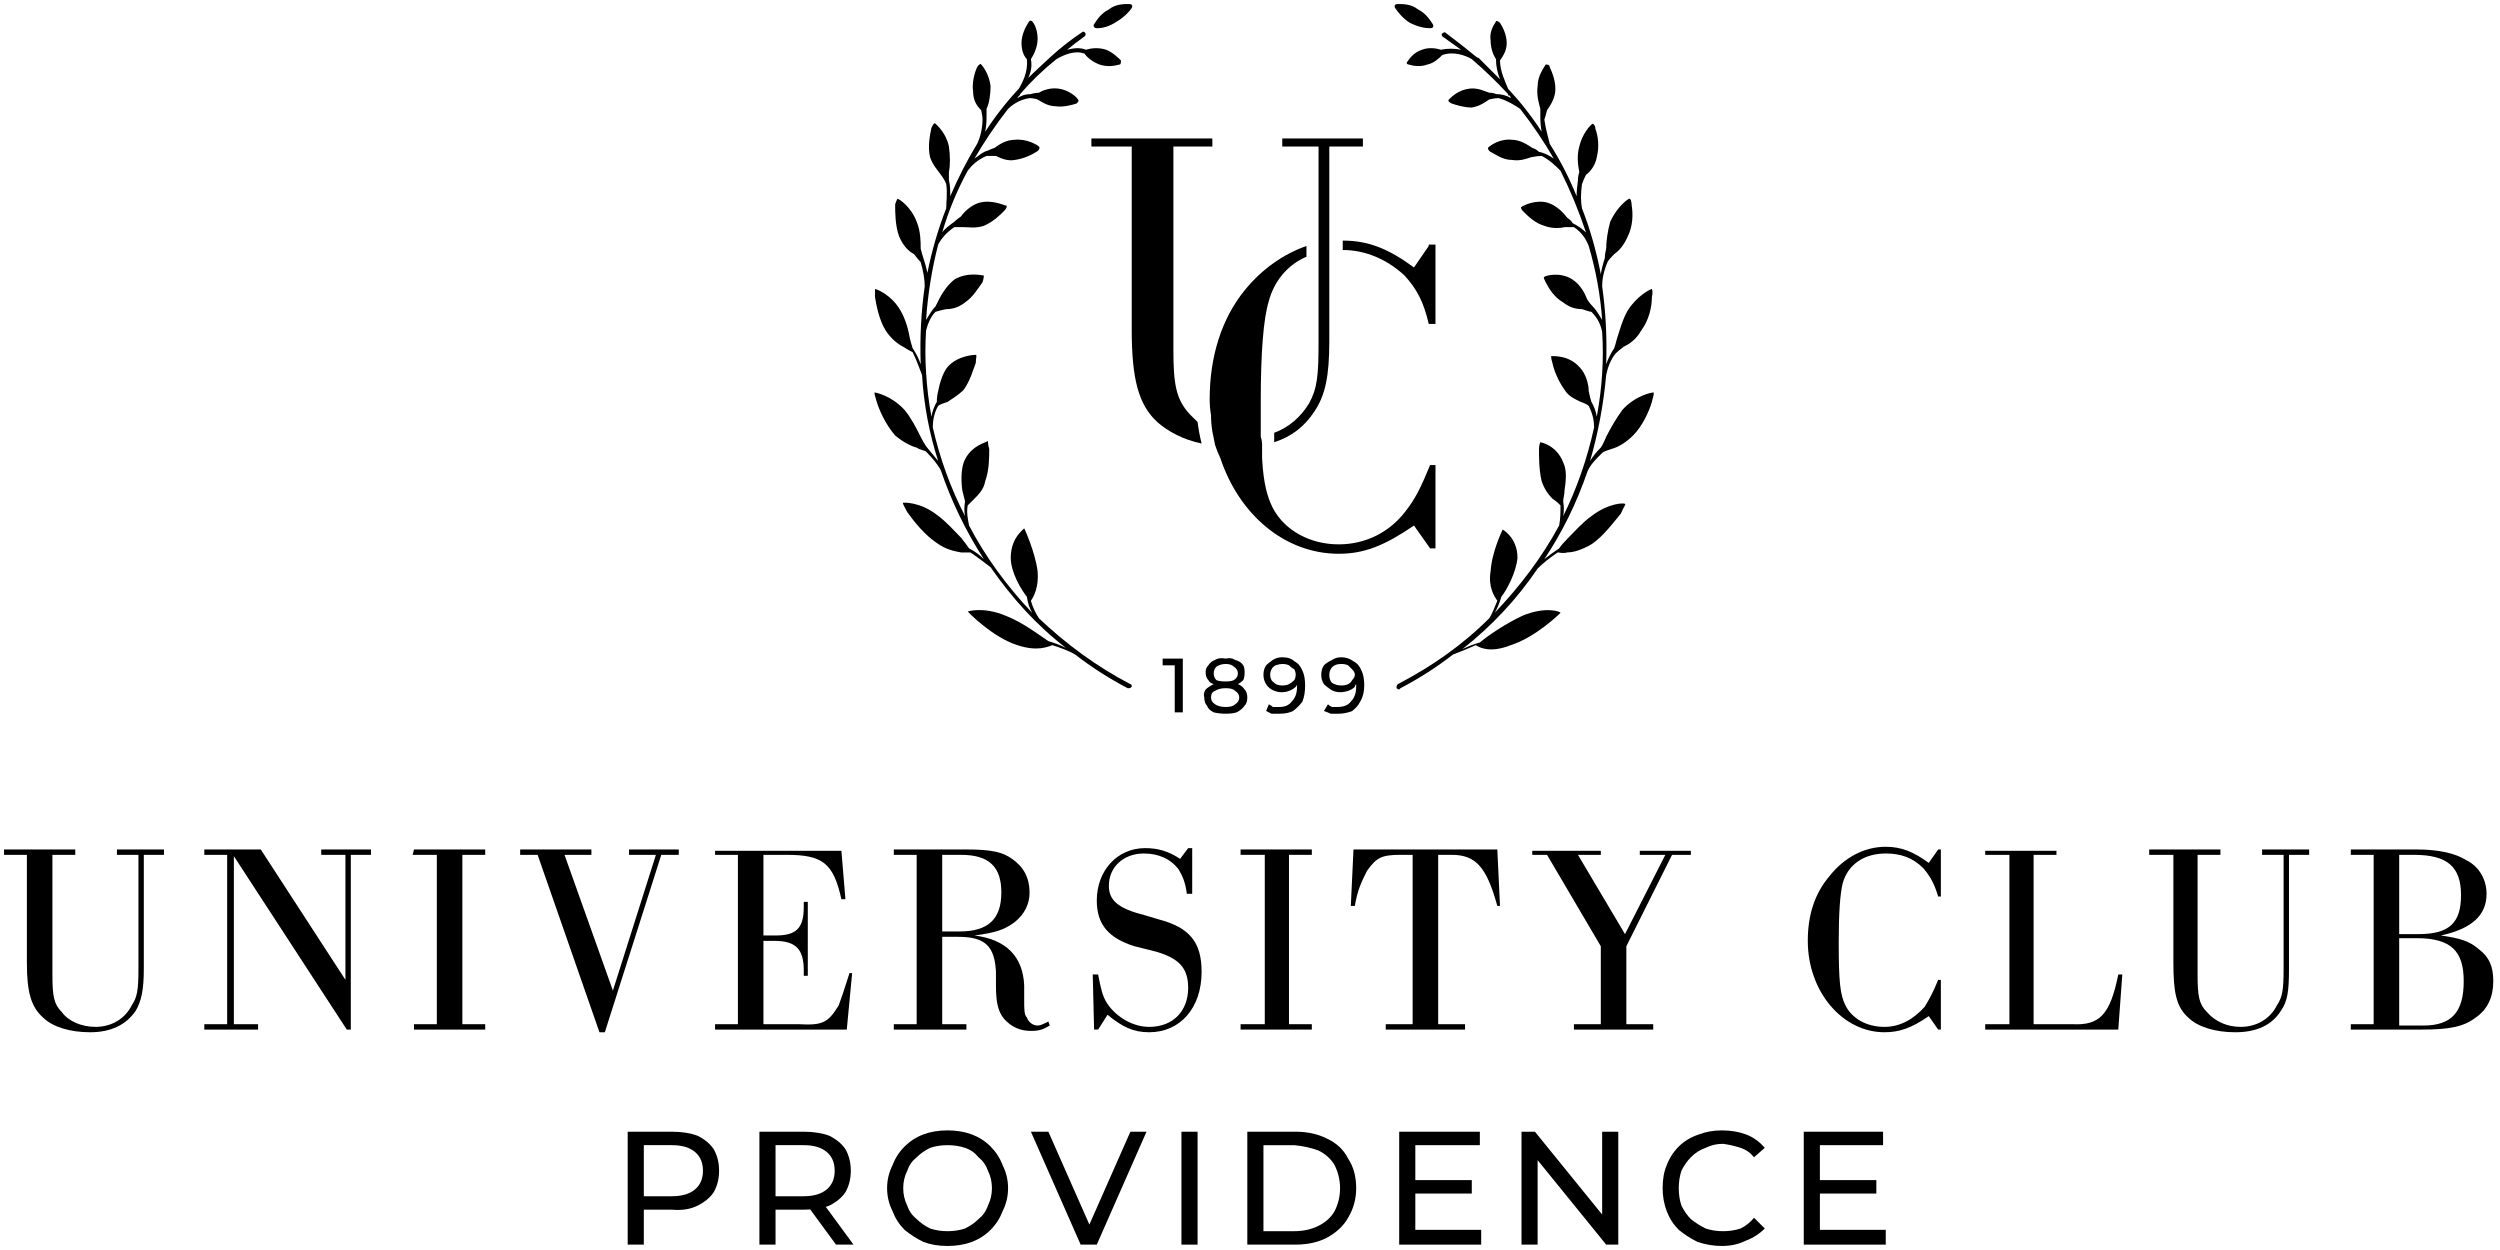 <svg xmlns="http://www.w3.org/2000/svg" viewBox="0 0 186 93" width="186" height="93"><style></style><path d="m46.7 92.6v-8.4h3.3q1.1 0 1.9 0.3 0.8 0.4 1.2 1 0.4 0.7 0.4 1.6 0 0.9-0.4 1.6-0.4 0.6-1.2 1-0.8 0.4-1.9 0.3h-2.6l0.5-0.5v3.1c0 0-1.2 0-1.2 0zm1.2-3l-0.5-0.6h2.6q1.1 0 1.7-0.5 0.6-0.5 0.6-1.4 0-0.9-0.6-1.4-0.6-0.5-1.7-0.5h-2.6l0.5-0.6v5z"></path><path d="m56.5 92.6v-8.4h3.3q1.1 0 1.9 0.3 0.8 0.4 1.2 1 0.4 0.7 0.4 1.6 0 0.9-0.4 1.6-0.4 0.6-1.2 1-0.8 0.3-1.9 0.3h-2.6l0.5-0.5v3.1c0 0-1.2 0-1.2 0zm1.2-3l-0.5-0.6h2.6q1.1 0 1.7-0.5 0.6-0.5 0.6-1.4 0-0.9-0.6-1.4-0.6-0.5-1.7-0.5h-2.6l0.5-0.6zm4.5 3l-2.2-3h1.3l2.2 3h-1.4z"></path><path d="m70.5 92.7q-1 0-1.8-0.3-0.8-0.4-1.4-0.9-0.6-0.6-0.9-1.4-0.4-0.8-0.4-1.7 0-0.9 0.4-1.7 0.3-0.8 0.9-1.4 0.6-0.6 1.4-0.9 0.8-0.3 1.8-0.3 1 0 1.8 0.3 0.8 0.3 1.4 0.9 0.6 0.6 0.9 1.4 0.4 0.8 0.4 1.7 0 0.9-0.4 1.7-0.3 0.8-0.9 1.4-0.6 0.6-1.4 0.9-0.8 0.3-1.8 0.3zm0-1.1q0.7 0 1.3-0.2 0.6-0.3 1-0.7 0.5-0.4 0.7-1 0.3-0.6 0.3-1.3 0-0.7-0.3-1.3-0.2-0.6-0.7-1-0.4-0.5-1-0.7-0.6-0.2-1.3-0.2-0.7 0-1.3 0.2-0.6 0.3-1 0.7-0.5 0.4-0.7 1-0.3 0.6-0.3 1.3 0 0.7 0.3 1.3 0.2 0.6 0.7 1 0.4 0.4 1 0.7 0.6 0.2 1.3 0.2z"></path><path d="m80.4 92.6l-3.7-8.4h1.3l3.4 7.7h-0.7l3.4-7.7h1.2l-3.7 8.4h-1.2z"></path><path d="m87.9 92.6v-8.4h1.2v8.4z"></path><path d="m92.8 92.6v-8.4h3.6q1.3 0 2.3 0.5 1.1 0.5 1.6 1.5 0.6 0.9 0.6 2.2 0 1.2-0.6 2.2-0.5 0.9-1.6 1.5-1 0.5-2.3 0.5h-3.6zm1.2-1h2.3q1 0 1.8-0.4 0.8-0.4 1.2-1.1 0.4-0.8 0.4-1.7 0-0.9-0.4-1.7-0.4-0.7-1.2-1.1-0.8-0.3-1.8-0.4h-2.3v6.4z"></path><path d="m105.3 91.5h4.9v1.1h-6.1v-8.4h6v1h-4.8v6.3zm-0.1-3.7h4.3v1h-4.3z"></path><path d="m113.2 92.6v-8.4h1l5.6 6.9h-0.6v-6.9h1.2v8.4h-0.9l-5.6-6.9h0.5v6.9z"></path><path d="m128.1 92.7q-0.9 0-1.8-0.3-0.8-0.4-1.4-0.9-0.6-0.6-0.9-1.4-0.3-0.8-0.3-1.7 0-1 0.3-1.7 0.3-0.8 0.9-1.4 0.6-0.6 1.5-0.9 0.8-0.3 1.7-0.3 1 0 1.8 0.3 0.8 0.3 1.4 1l-0.8 0.7q-0.4-0.5-1-0.7-0.6-0.2-1.3-0.3c-0.5 0-0.9 0.1-1.3 0.3q-0.6 0.2-1.1 0.7-0.4 0.4-0.7 1-0.2 0.6-0.2 1.3 0 0.7 0.2 1.3 0.3 0.6 0.7 1 0.5 0.4 1.1 0.7 0.6 0.2 1.3 0.2 0.7 0 1.3-0.2 0.6-0.3 1-0.8l0.8 0.8q-0.6 0.6-1.4 0.9-0.8 0.4-1.8 0.4z"></path><path d="m135.4 91.5h4.9v1.1h-6.1v-8.4h5.9v1h-4.7v6.3zm-0.1-3.7h4.3v1h-4.3z"></path><path d="m3.9 72.5c0 1.6 0.1 2.2 0.7 2.8 0.5 0.7 1.5 1.1 2.5 1.1 1.2 0 2.2-0.6 2.7-1.6 0.4-0.6 0.5-1.1 0.5-2.7v-8.5h-1.6v-0.4h3.5v0.4h-1.5v8.5c0 1.6-0.2 2.4-0.6 3.1q-1.1 1.6-3.4 1.6c-1.5 0-2.8-0.4-3.5-1.1-0.9-0.8-1.2-1.9-1.2-4.1v-8h-1.7v-0.4h5.3v0.4h-1.7z"></path><path d="m17.4 63.7v12.5h1.8v0.4h-4v-0.4h1.7v-12.6h-1.7v-0.4h4.2l6.3 9.7v-9.3h-1.8v-0.4h3.7v0.4h-1.5v13h-0.3z"></path><path d="m32.5 63.6h-1.8l0.1-0.4h5.3v0.4h-1.7v12.6h1.7v0.4h-5.3v-0.4h1.7z"></path><path d="m48.8 63.6h-2v-0.4h3.7v0.4h-1.3l-4.2 13.2h-0.4l-4.6-13.2h-1.3v-0.4h5.3v0.4h-2l3.6 10.1z"></path><path d="m62.9 66.9h-0.3c-0.6-2.7-1.4-3.3-4.1-3.3h-1.7v6h0.9c1.5 0 2.1-0.5 2.1-2.1v-0.4h0.3v5.5h-0.3v-0.4c0-1.6-0.6-2.2-2.2-2.2h-0.8v6.2h2.6c1.8 0.1 2.2-0.1 3-1.4q0.3-0.8 0.8-2.4h0.2l-0.4 4.2h-9.8v-0.4h1.7v-12.6h-1.7v-0.3h9.4z"></path><path d="m70.1 76.2h1.8v0.4h-5.4v-0.4h1.7v-12.6h-1.7v-0.4h5.4c1.9 0 2.7 0.2 3.4 0.7q1.3 0.9 1.3 2.5 0 1.3-1.1 2.2c-0.8 0.6-1.5 0.8-3 1 2.4 0.3 3.6 1.6 3.7 3.7v1.1c0 0.7 0 1.1 0.2 1.3 0.1 0.3 0.4 0.6 0.8 0.6 0.2 0 0.4-0.1 0.8-0.3l0.1 0.3c-0.5 0.3-0.8 0.4-1.4 0.4q-1.2 0-2-0.9c-0.5-0.6-0.6-1.4-0.6-2.5v-1c-0.1-1.9-0.8-2.6-2.8-2.6h-1.2zm1.3-6.9c2.1 0 3.1-0.9 3.1-2.9 0-1.9-0.9-2.8-3-2.8h-1.4v5.7z"></path><path d="m88.7 66.5h-0.4c-0.1-0.8-0.3-1.3-0.6-1.8-0.6-0.8-1.5-1.2-2.6-1.2-1.5 0-2.6 1-2.6 2.4 0 1.1 0.7 1.7 2.7 2.2l1 0.3c2.3 0.6 3.2 1.7 3.2 3.9 0 2.7-1.6 4.5-3.9 4.5-1.2 0-2-0.4-3.1-1.3l-0.7 1.1h-0.3l-0.1-4.1h0.4c0.2 1 0.3 1.6 0.7 2.2 0.7 1 1.9 1.7 3.1 1.7 1.8 0 2.9-1.2 2.9-2.9 0-1.5-0.7-2.2-2.4-2.7l-1.6-0.4c-1.9-0.6-2.8-1.6-2.8-3.4 0-2.2 1.5-3.9 3.6-3.9 0.9 0 1.7 0.2 2.6 0.8l0.6-0.8h0.3z"></path><path d="m94.1 63.6h-1.8v-0.4h5.3v0.4h-1.7v12.6h1.7v0.4h-5.3v-0.4h1.8z"></path><path d="m107 76.2h2v0.4h-5.9v-0.4h2v-12.6h-0.9c-1.4 0-1.8 0.2-2.5 1.2-0.4 0.8-0.7 1.4-0.9 2.6h-0.3l0.2-4.2h10.7l0.2 4.2h-0.2c-0.8-2.9-1.6-3.8-3.4-3.8h-1z"></path><path d="m121 76.2h2v0.4h-5.9v-0.4h2v-5.8l-4-6.8h-1.1v-0.3h5.1v0.3h-1.7l3.5 5.9 3-5.9h-1.9v-0.3h3.8v0.3h-1.4l-3.4 6.8z"></path><path d="m144.4 66.7h-0.2c-0.3-1-0.6-1.5-1.1-2.1-0.8-0.8-1.7-1.1-2.8-1.1-1.6 0-2.8 0.8-3.2 2.2q-0.3 1.2-0.3 4.4c0 2.9 0.1 3.9 0.5 4.7 0.5 1 1.6 1.6 2.9 1.6 1.2 0 2.2-0.6 3-1.5 0.3-0.5 0.6-1 1-2h0.2v3.7h-0.2l-0.7-1c-1.3 0.9-2.2 1.2-3.3 1.2-3.1 0-5.7-3-5.7-6.8 0-1.9 0.5-3.5 1.6-4.8 1.1-1.4 2.6-2.2 4.2-2.2 1.2 0 2.1 0.4 3.2 1.2l0.7-1h0.2z"></path><path d="m147.7 76.6v-0.4h1.8v-12.6h-1.8v-0.3h5.3v0.3h-1.7v12.6h2.9c2 0.1 2.8-0.7 3.4-3.7h0.3l-0.3 4.1z"></path><path d="m163.5 72.5c0 1.6 0.1 2.2 0.7 2.8 0.6 0.7 1.5 1.1 2.5 1.1 1.2 0 2.2-0.6 2.7-1.6 0.4-0.6 0.5-1.1 0.5-2.7v-8.5h-1.6v-0.4h3.5v0.4h-1.5v8.5c0 1.6-0.1 2.4-0.6 3.1q-1 1.6-3.4 1.6c-1.5 0-2.8-0.4-3.5-1.1-0.9-0.8-1.1-1.9-1.1-4.1v-8h-1.8v-0.4h5.3v0.4h-1.7z"></path><path d="m176.6 63.6h-1.7v-0.4h4.9c1.7 0 2.9 0.3 3.7 0.8 1 0.5 1.5 1.5 1.5 2.5 0 1.6-1.1 2.6-3.4 3.1 1.4 0.2 2.1 0.4 2.8 1 0.8 0.6 1.1 1.3 1.1 2.4q0 1.8-1.3 2.7c-0.9 0.7-2 0.9-4 0.9h-5.3v-0.4h1.7zm3.3 5.9c2.3 0 3.2-0.8 3.2-2.9 0-2.1-1-3-3.5-3h-1.1v5.9zm0.4 6.8c2.1 0 3-1 3-3.3 0-2.2-0.9-3.2-3.5-3.2h-1.3v6.5z"></path><path d="m104.6 38c-1.2 1.6-3 2.5-5 2.5-2.1 0-4-1-4.9-2.7-0.4-0.8-0.7-1.8-0.8-3.7q0-0.5 0-1 0-0.3-0.1-0.6 0-0.5 0-1 0-0.7 0-1.6c0-3.7 0.2-6.2 0.6-7.5 0.4-1.5 1.4-2.7 2.8-3.3v-0.8c-1.7 0.6-3.3 1.7-4.6 3.3-1.7 2.1-2.6 4.9-2.6 8.1q0 0.6 0.1 1.2 0 0.6 0.1 1.2 0.1 0.5 0.2 1 0.2 0.6 0.4 1c1.4 4.2 4.8 7.1 8.8 7.1 1.9 0 3.4-0.6 5.6-2.1l1.2 1.7h0.4v-6.2h-0.4c-0.7 1.7-1.1 2.5-1.8 3.4z"></path><path d="m106.3 18.3l-1.1 1.6c-1.9-1.4-3.4-2-5.3-2v0.7c1.7 0 3.3 0.7 4.6 1.9 0.9 1 1.4 1.9 1.8 3.6h0.5v-5.9h-0.5z"></path><path d="m98.1 17.1v8.3c0 2.6-0.1 3.5-0.7 4.6-0.6 1-1.5 1.8-2.6 2.2q0 0.4 0 0.7 1.9-0.6 3-2.3c0.8-1.2 1.1-2.6 1.1-5.2v-14.5h2.5v-0.6h-6v0.6h2.7v6.2z"></path><path d="m88.5 30.8c-1-1.1-1.2-2.2-1.2-4.8v-15.1h2.9v-0.6h-9v0.6h3v13.6c0 3.7 0.5 5.6 1.9 6.9 0.8 0.7 1.9 1.3 3.3 1.6q-0.2-0.8-0.3-1.6-0.3-0.3-0.6-0.6z"></path><path fill-rule="evenodd" d="m86.5 49.5h0.9v3.5h0.6v-4h-1.5v0.5z"></path><path d="m92.1 50.9q0.2-0.1 0.4-0.3 0.1-0.2 0.1-0.6 0-0.3-0.1-0.5-0.2-0.3-0.6-0.4-0.3-0.2-0.7-0.1-0.5-0.1-0.8 0.1-0.3 0.1-0.5 0.4-0.2 0.2-0.2 0.5 0 0.4 0.2 0.6 0.1 0.2 0.4 0.3-0.4 0.2-0.6 0.4-0.2 0.3-0.1 0.6 0 0.4 0.2 0.6 0.1 0.3 0.5 0.5 0.4 0.1 0.9 0.1 0.5 0 0.8-0.1 0.4-0.2 0.6-0.5 0.2-0.2 0.2-0.6 0-0.4-0.2-0.6-0.2-0.3-0.5-0.4zm-1.6-1.3q0.3-0.2 0.7-0.2 0.4 0 0.6 0.2 0.3 0.2 0.3 0.5 0 0.3-0.3 0.5-0.2 0.1-0.6 0.1-0.5 0-0.7-0.1-0.2-0.2-0.2-0.5 0-0.3 0.2-0.5zm1.4 2.8q-0.2 0.2-0.7 0.2-0.5 0-0.8-0.2-0.3-0.2-0.3-0.5 0-0.4 0.3-0.5 0.3-0.2 0.8-0.2 0.5 0 0.7 0.2 0.3 0.2 0.3 0.5 0 0.3-0.3 0.5z"></path><path d="m96.3 49.2q-0.3-0.3-0.9-0.3-0.4 0-0.7 0.2-0.3 0.2-0.5 0.4-0.2 0.3-0.2 0.7 0 0.4 0.2 0.7 0.1 0.2 0.4 0.4 0.4 0.2 0.7 0.2 0.4 0 0.6-0.1 0.3-0.1 0.5-0.3 0.1-0.1 0.1-0.2 0 0.1 0 0.2 0 0.7-0.4 1.1-0.3 0.4-0.9 0.4-0.3 0-0.5 0-0.1-0.1-0.3-0.2l-0.2 0.5q0.2 0.1 0.4 0.2 0.3 0 0.6 0 0.6 0 1-0.2 0.4-0.3 0.7-0.7 0.2-0.5 0.2-1.2 0-0.7-0.2-1.1-0.2-0.5-0.6-0.7zm0 1.4q-0.2 0.2-0.4 0.3-0.2 0.1-0.5 0.1-0.4 0-0.6-0.2-0.3-0.2-0.3-0.6 0-0.2 0.1-0.4 0.1-0.2 0.3-0.3 0.3-0.1 0.5-0.1 0.3 0 0.5 0.1 0.2 0.2 0.4 0.3 0.1 0.2 0.1 0.4 0 0.2-0.1 0.4z"></path><path d="m101.3 49.9q-0.2-0.5-0.6-0.7-0.4-0.3-0.9-0.3-0.4 0-0.7 0.2-0.4 0.2-0.6 0.4-0.2 0.3-0.2 0.7 0 0.4 0.2 0.7 0.2 0.2 0.5 0.4 0.3 0.2 0.7 0.2 0.3 0 0.6-0.1 0.3-0.1 0.5-0.3 0-0.1 0.1-0.2 0 0.1 0 0.2 0 0.7-0.4 1.1-0.3 0.4-1 0.4-0.2 0-0.4 0-0.2-0.1-0.3-0.2l-0.3 0.5q0.3 0.1 0.5 0.2 0.3 0 0.6 0 0.5 0 1-0.2 0.4-0.3 0.6-0.7 0.3-0.5 0.3-1.2 0-0.7-0.2-1.1zm-0.7 0.7q-0.1 0.2-0.3 0.3-0.2 0.1-0.5 0.1-0.4 0-0.7-0.2-0.2-0.2-0.2-0.6 0-0.2 0.1-0.4 0.1-0.2 0.3-0.3 0.2-0.1 0.5-0.1 0.3 0 0.5 0.1 0.2 0.2 0.3 0.3 0.2 0.2 0.2 0.4 0 0.2-0.2 0.4z"></path><path d="m84 0.3c-0.4 0-1 0-1.5 0.4-0.6 0.3-0.9 0.8-1.1 1.1-0.1 0.1 0 0.3 0.2 0.3 0.4 0 0.9-0.1 1.5-0.5 0.5-0.3 0.9-0.7 1.1-1 0.1-0.2 0-0.3-0.2-0.3z"></path><path d="m77.3 46q-0.4-0.6-0.6-1.3c0.2-0.3 0.6-1 0.5-2.2-0.2-1.5-1-3.2-1-3.2 0.1 0-1 0.6-1 2.2 0 1.1 0.8 2.4 1.2 2.9q0.1 0.7 0.4 1.2c-1.9-2-3.5-4.2-4.7-6.5-0.1-0.5-0.2-1-0.1-1.5 0.1-0.1 0.3-0.3 0.5-0.5 0.3-0.3 0.7-0.7 0.8-1.3 0.3-0.8 0.3-1.8 0.3-2.4-0.1-0.3-0.1-0.6-0.1-0.6 0 0.1-1.3 0.3-1.8 1.6-0.2 0.6-0.2 1.4-0.1 2.1q0.1 0.4 0.2 0.8-0.1 0.6 0 1.1-1.6-3.1-2.4-6.6c0-0.5 0.1-1.1 0.4-1.6 0.1-0.1 0.4-0.2 0.7-0.3 0.3-0.2 0.8-0.5 1.2-0.9 0.5-0.7 0.7-1.5 0.9-2 0-0.3 0.1-0.6 0-0.6 0 0-1.3 0-2.1 0.9-0.4 0.5-0.6 1.3-0.7 1.8q-0.1 0.4-0.1 0.8-0.3 0.5-0.4 1.1-0.3-1.6-0.4-3.3-0.1-1.5 0-3.1c0.1-0.4 0.3-1 0.7-1.4q0.3-0.1 0.8-0.2c0.4 0 0.9-0.1 1.4-0.5 0.6-0.4 1-1.1 1.3-1.5 0.1-0.3 0.1-0.5 0.1-0.5-0.1 0-1.2-0.3-2.2 0.3-0.5 0.4-0.9 1-1.1 1.4q-0.2 0.4-0.3 0.6c-0.3 0.3-0.5 0.7-0.7 1q0.2-2.9 0.9-5.6c0.2-0.4 0.6-0.9 1.2-1.3q0.2 0 0.7 0c0.4 0 0.9 0.1 1.5-0.1 0.7-0.3 1.2-0.8 1.5-1.1 0.2-0.2 0.2-0.3 0.2-0.4-0.2 0-1.1-0.5-2.1-0.2-0.6 0.2-1.1 0.7-1.3 1q-0.3 0.2-0.5 0.4c-0.4 0.3-0.7 0.5-0.9 0.8q0.7-2.4 1.9-4.6c0.3-0.4 0.7-0.8 1.4-1.1q0.3 0 0.7 0c0.4 0.2 0.9 0.4 1.4 0.3 0.7-0.1 1.3-0.4 1.6-0.6 0.2-0.1 0.3-0.3 0.2-0.4-0.1-0.1-0.9-0.6-1.8-0.5-0.6 0-1.1 0.3-1.5 0.6q-0.3 0.1-0.5 0.2c-0.4 0.1-0.7 0.4-1 0.6q1.1-1.9 2.5-3.7c0.2-0.2 0.8-0.7 1.6-0.8q0.3 0 0.6 0.1c0.3 0.2 0.8 0.5 1.3 0.5 0.6 0.1 1.3-0.1 1.6-0.2 0.1-0.1 0.2-0.2 0.1-0.3-0.1-0.2-0.7-0.7-1.4-0.8-0.6-0.1-1.2 0.1-1.5 0.3q-0.3 0-0.6 0.1c-0.4 0-0.7 0.1-1 0.3 0-0.1 0.2-0.2 0.2-0.3q1.2-1.4 2.7-2.6c0.5-0.3 1.4-0.7 2.1-0.4 0.2 0.3 0.6 0.6 1.1 0.8 0.6 0.2 1.1 0.1 1.5 0 0.1 0 0.1-0.2 0.1-0.3-0.2-0.2-0.6-0.6-1.1-0.8-0.6-0.2-1.2-0.1-1.5 0-0.5-0.2-1-0.1-1.4 0q0.6-0.5 1.3-1c0.1-0.1 0.1-0.2 0-0.3 0 0-0.1-0.1-0.2 0q-1.2 0.8-2.3 1.8c0 0-1.2 1.1-1.7 1.6 0.2-0.4 0.3-0.9 0.2-1.4 0.2-0.3 0.5-0.9 0.5-1.5 0-0.6-0.2-1.1-0.4-1.3-0.1-0.1-0.2-0.1-0.3 0.1-0.2 0.3-0.5 0.9-0.5 1.5 0 0.6 0.2 1 0.4 1.2 0.1 0.9-0.3 1.7-0.6 2.2q-1.4 1.5-2.5 3.2 0.1-0.5 0.1-1.1 0-0.3 0-0.6c0.2-0.4 0.3-1.1 0.3-1.7-0.1-0.8-0.5-1.4-0.7-1.6 0-0.1-0.2 0-0.3 0.2-0.2 0.4-0.4 1.2-0.3 1.8 0 0.7 0.3 1.1 0.6 1.4q0.1 0.4 0.1 0.7c0 0.7-0.2 1.4-0.4 1.8q-1.1 1.8-2 3.9c0-0.4 0-0.8-0.1-1.2q0-0.3 0-0.6c0.1-0.5 0.1-1.2 0-1.9-0.2-1-0.9-1.6-1-1.7-0.1-0.1-0.2 0.1-0.3 0.3-0.1 0.5-0.3 1.4-0.1 2.2 0.2 0.6 0.6 1 0.8 1.3q0.3 0.4 0.4 0.7c0.1 0.7 0 1.3 0 1.8q-0.9 2.3-1.4 4.8-0.1-0.5-0.3-1.1-0.1-0.3-0.2-0.7c0-0.5 0-1.3-0.3-2-0.4-1.1-1.3-1.7-1.4-1.7 0-0.1-0.1 0.1-0.2 0.4 0 0.6 0 1.6 0.3 2.4 0.3 0.7 0.7 1.1 1.1 1.3q0.3 0.4 0.5 0.6c0.2 0.7 0.3 1.3 0.3 1.8q-0.4 2.8-0.3 5.8-0.2-0.6-0.6-1.2-0.1-0.3-0.2-0.7c-0.1-0.6-0.3-1.4-0.7-2.1-0.7-1.2-1.8-1.6-1.9-1.6 0 0 0 0.2 0 0.6 0.1 0.6 0.3 1.7 0.8 2.5 0.4 0.6 0.9 1 1.3 1.2 0.3 0.2 0.5 0.3 0.7 0.4 0.3 0.6 0.5 1.2 0.7 1.7q0.2 3.3 1.2 6.4-0.4-0.5-0.9-1.1-0.2-0.3-0.4-0.7c-0.3-0.6-0.7-1.4-1.2-2-1-1.1-2.2-1.3-2.2-1.3-0.1 0 0 0.2 0.1 0.6 0.2 0.7 0.7 1.8 1.4 2.6 0.6 0.5 1.2 0.8 1.6 0.9 0.3 0.2 0.6 0.2 0.7 0.3 0.5 0.5 0.9 1 1.1 1.4q1.2 3.5 3.2 6.6-0.5-0.5-1.1-0.8-0.2-0.3-0.6-0.8c-0.5-0.5-1.1-1.2-1.8-1.7-1.3-1-2.5-0.9-2.5-0.9-0.1 0 0.1 0.3 0.3 0.7 0.5 0.7 1.3 1.7 2.2 2.3 0.7 0.5 1.3 0.6 1.8 0.7 0.3 0 0.6 0 0.7 0 0.6 0.4 1.1 0.8 1.5 1.1 1.6 2.3 3.4 4.3 5.6 6q-0.6-0.3-1.3-0.5c-0.6-0.4-1.9-1.4-3.2-1.9-1.7-0.7-2.8-0.3-2.8-0.3 0 0 1.8 1.9 3.7 2.5 1.5 0.5 2.3 0.1 2.6 0 0.6 0.2 1.2 0.4 1.7 0.7q1.8 1.4 3.9 2.5 0.1 0 0.1 0 0.1 0 0.2-0.1c0-0.1 0-0.2-0.1-0.2-2.5-1.3-4.8-3-6.8-4.9z"></path><path d="m123 29.2c-0.1 0-1.3 0.2-2.3 1.3-0.5 0.7-0.9 1.4-1.2 2q-0.2 0.5-0.4 0.8-0.5 0.5-0.8 1 0.9-3.1 1.2-6.4c0.1-0.5 0.3-1.1 0.7-1.6q0.2-0.2 0.6-0.5c0.4-0.2 0.9-0.5 1.3-1.2 0.6-0.8 0.8-1.8 0.8-2.5 0.1-0.4 0-0.6 0-0.6-0.1 0-1.1 0.5-1.8 1.6-0.4 0.7-0.6 1.5-0.8 2.1q-0.1 0.4-0.2 0.7-0.4 0.6-0.6 1.2 0.1-3-0.3-5.8c0-0.5 0.1-1.1 0.4-1.8q0.1-0.2 0.5-0.6c0.3-0.2 0.7-0.6 1-1.3 0.4-0.8 0.4-1.7 0.3-2.3 0-0.3-0.1-0.6-0.2-0.5-0.1 0-0.9 0.6-1.4 1.7-0.2 0.7-0.3 1.5-0.3 2q-0.1 0.4-0.1 0.7-0.2 0.6-0.3 1.2-0.5-2.6-1.4-4.9c-0.1-0.5-0.1-1.1 0-1.8q0.1-0.3 0.3-0.7c0.3-0.2 0.7-0.7 0.8-1.3 0.2-0.8 0.1-1.6-0.1-2.1 0-0.3-0.2-0.4-0.2-0.4-0.2 0.1-0.8 0.8-1 1.7-0.2 0.7-0.1 1.4 0 1.9q-0.1 0.3-0.1 0.6-0.1 0.7-0.1 1.2-0.8-2-2-3.9c-0.1-0.4-0.3-1.1-0.4-1.8q0.1-0.3 0.2-0.7c0.2-0.3 0.5-0.7 0.6-1.3 0.1-0.7-0.2-1.5-0.4-1.9 0-0.2-0.2-0.2-0.3-0.2-0.1 0.2-0.6 0.8-0.6 1.6-0.1 0.7 0.1 1.3 0.2 1.7q0 0.3 0 0.6 0 0.6 0.1 1.1-1.1-1.7-2.5-3.2c-0.2-0.5-0.6-1.3-0.6-2.1 0.2-0.3 0.5-0.7 0.5-1.3 0-0.6-0.3-1.2-0.5-1.5-0.1-0.1-0.3-0.2-0.3-0.1-0.2 0.3-0.5 0.8-0.4 1.4 0 0.6 0.2 1.1 0.4 1.4 0 0.5 0.1 1 0.3 1.5q-0.8-0.8-1.6-1.6-0.1 0-0.2-0.1-1.1-0.9-2.3-1.8c0 0-0.1 0-0.2 0.1-0.1 0 0 0.2 0 0.2q0.7 0.5 1.4 1c-0.5-0.1-1-0.1-1.5 0-0.3-0.1-0.9-0.2-1.4 0-0.6 0.2-0.9 0.6-1.1 0.9-0.1 0.1 0 0.2 0.1 0.2 0.3 0.1 0.9 0.2 1.4 0 0.5-0.1 0.9-0.5 1.1-0.7 0.8-0.3 1.7 0 2.2 0.3q1.4 1.2 2.7 2.6 0 0.1 0 0.1h0.1c0 0 0.1 0.1 0.1 0.2-0.3-0.2-0.7-0.3-1.1-0.3q-0.2-0.1-0.5-0.1c-0.3-0.1-0.9-0.4-1.5-0.3-0.8 0.1-1.3 0.6-1.5 0.8-0.1 0.1 0 0.2 0.2 0.3 0.3 0.1 0.9 0.3 1.5 0.3 0.6-0.1 1-0.4 1.3-0.6q0.4-0.1 0.7-0.1c0.7 0.2 1.3 0.6 1.6 0.8q1.4 1.8 2.5 3.7c-0.3-0.2-0.6-0.4-1.1-0.5q-0.2-0.2-0.5-0.3c-0.3-0.2-0.9-0.6-1.5-0.6-0.9-0.1-1.6 0.4-1.8 0.6 0 0 0 0.2 0.2 0.3 0.4 0.2 0.9 0.6 1.6 0.6 0.6 0.1 1.1-0.1 1.4-0.2q0.5-0.1 0.8-0.1c0.6 0.3 1.1 0.8 1.4 1.1q1.1 2.2 1.9 4.6-0.4-0.4-1-0.7-0.1-0.2-0.4-0.4c-0.3-0.4-0.8-0.9-1.4-1.1-0.9-0.3-1.9 0.2-2 0.3-0.1 0 0 0.2 0.1 0.3 0.4 0.4 0.9 0.9 1.6 1.1 0.5 0.2 1.1 0.2 1.5 0.1q0.4 0 0.7 0c0.6 0.4 0.9 0.9 1.1 1.4q0.8 2.7 1 5.5c-0.2-0.3-0.4-0.7-0.7-1q-0.2-0.2-0.4-0.5c-0.2-0.5-0.5-1.1-1.1-1.5-0.9-0.6-2-0.3-2.1-0.2-0.1 0 0 0.2 0.1 0.4 0.2 0.4 0.6 1.1 1.3 1.5 0.5 0.4 1 0.5 1.4 0.5 0.3 0.1 0.6 0.2 0.7 0.2 0.5 0.5 0.7 1 0.8 1.5q0.1 1.5 0 3.1-0.1 1.6-0.4 3.2-0.1-0.6-0.4-1.1-0.1-0.3-0.2-0.8c0-0.5-0.2-1.3-0.7-1.8-0.8-0.9-2-0.8-2.1-0.8 0 0 0 0.2 0.1 0.5 0.1 0.5 0.4 1.3 0.9 2 0.3 0.5 0.8 0.7 1.2 0.9 0.3 0.1 0.5 0.2 0.6 0.3 0.3 0.6 0.4 1.1 0.4 1.6-0.5 2.3-1.3 4.6-2.3 6.6q0.1-0.5 0-1.1c0-0.2 0.1-0.5 0.1-0.8 0.1-0.7 0.2-1.5-0.1-2.1-0.5-1.3-1.7-1.5-1.7-1.5 0 0-0.1 0.2-0.1 0.5 0 0.6 0 1.6 0.2 2.4 0.2 0.6 0.5 1 0.8 1.3 0.3 0.2 0.5 0.4 0.6 0.5 0 0.5 0 1-0.1 1.5-1.3 2.4-2.9 4.5-4.8 6.5q0.3-0.5 0.5-1.2c0.4-0.5 1.1-1.8 1.2-2.9 0-1.5-1.1-2.1-1.1-2.1 0 0-0.8 1.6-0.9 3.1-0.2 1.2 0.3 1.9 0.5 2.2-0.2 0.5-0.4 1-0.6 1.3-2 2-4.3 3.6-6.8 4.9-0.1 0.1-0.1 0.2-0.1 0.3q0.1 0.1 0.2 0.1 0 0 0.1-0.1 2.1-1.1 3.9-2.5 0.8-0.3 1.7-0.7c0.3 0.2 1.1 0.6 2.6 0 1.9-0.6 3.7-2.4 3.7-2.4 0-0.1-1.1-0.5-2.8 0.2-1.3 0.6-2.6 1.5-3.2 2q-0.7 0.2-1.3 0.5 3.3-2.6 5.6-6 0.6-0.6 1.5-1.2c0.1 0 0.4 0.1 0.7 0 0.5 0 1.1-0.2 1.8-0.6 0.9-0.6 1.7-1.7 2.2-2.3 0.2-0.5 0.4-0.7 0.3-0.7 0-0.1-1.2-0.1-2.5 0.9-0.7 0.5-1.3 1.2-1.8 1.7q-0.4 0.4-0.6 0.7-0.6 0.4-1.1 0.8 2-3 3.2-6.5c0.2-0.5 0.6-0.9 1.1-1.4 0.1-0.1 0.4-0.2 0.7-0.3 0.4-0.1 1-0.4 1.6-1 0.7-0.7 1.2-1.8 1.4-2.5 0.1-0.4 0.2-0.7 0.1-0.7z"></path><path d="m104.9 1.7c0.6 0.3 1.1 0.4 1.5 0.4 0.2 0 0.3-0.1 0.2-0.3-0.2-0.3-0.5-0.8-1.1-1.1-0.5-0.4-1.1-0.4-1.5-0.4-0.2 0-0.3 0.1-0.2 0.3 0.2 0.3 0.6 0.8 1.1 1.1z"></path></svg>